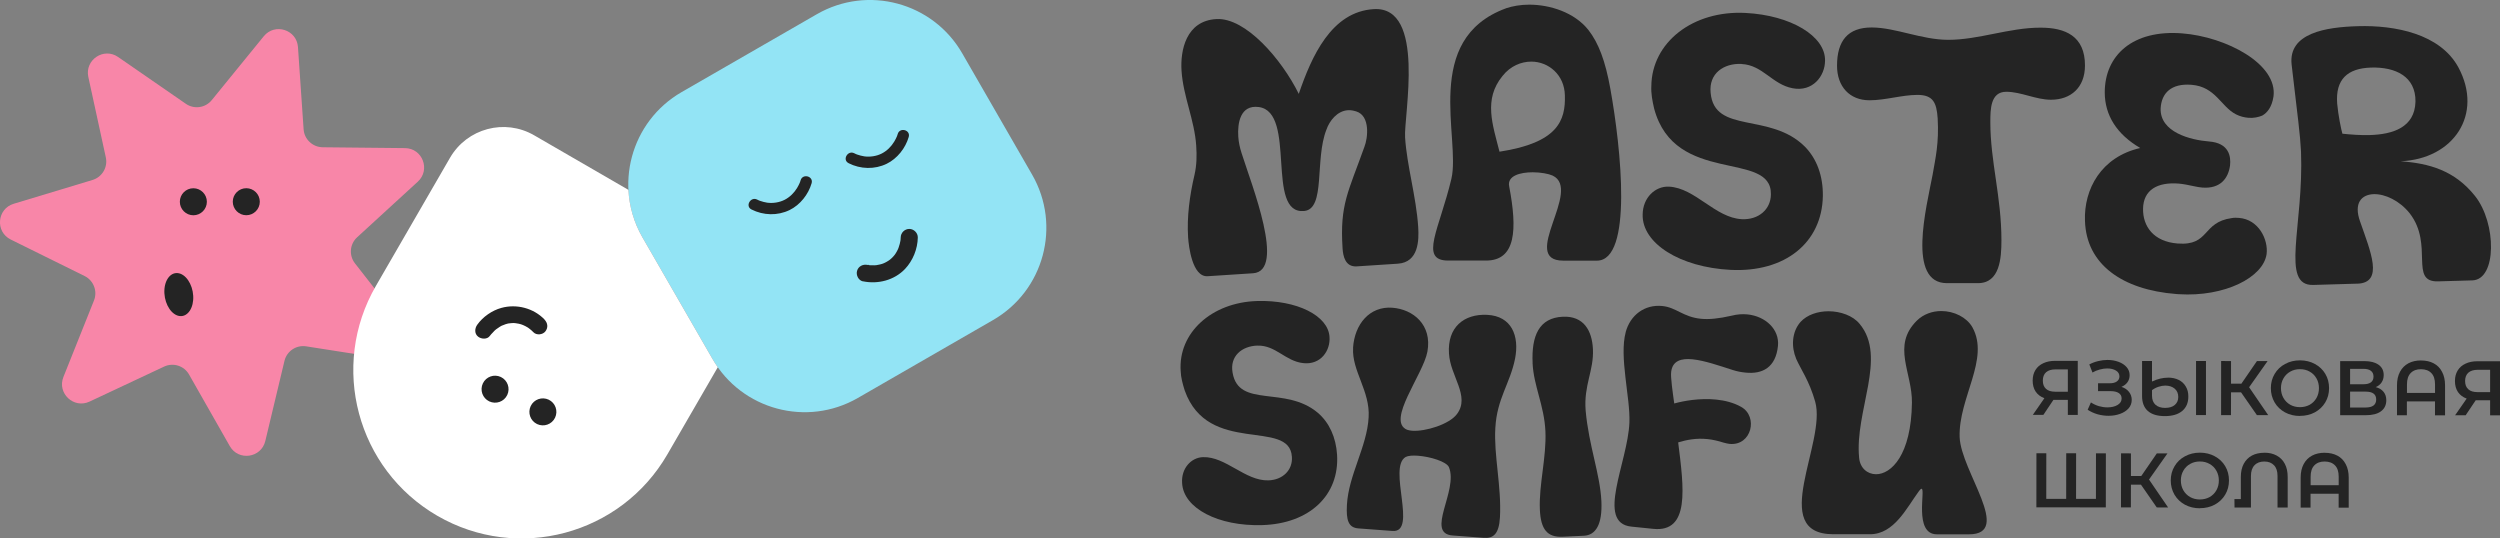 <?xml version="1.0" encoding="UTF-8"?> <svg xmlns="http://www.w3.org/2000/svg" viewBox="0 0 558.7 120.33"><rect x="0" y="0" width="558.7" height="120.33" fill="#808080" stroke="none"/><defs><style>.d{fill:#f886a8;}.e{fill:#fff;fill-rule:evenodd;}.f{fill:#242424;}.g{fill:#93e4f5;}</style></defs><g id="a"></g><g id="b"><g id="c"><g><path class="g" d="M159.21,80.19l-15.62-27.11c-6.56-11.39-2.65-25.94,8.74-32.5L182.54,3.18c11.39-6.56,25.94-2.65,32.5,8.74l15.62,27.11c6.56,11.39,2.65,25.94-8.74,32.5l-30.21,17.41c-11.39,6.56-25.94,2.65-32.5-8.74Z"></path><path class="d" d="M86.61,80.25l-18.18-2.85c-2.22-.35-4.34,1.07-4.86,3.26l-4.28,17.9c-.91,3.8-6.01,4.53-7.94,1.13l-9.1-15.99c-1.11-1.96-3.54-2.73-5.58-1.77l-16.66,7.82c-3.54,1.66-7.29-1.87-5.84-5.5l6.83-17.09c.84-2.09-.08-4.47-2.09-5.47L2.4,53.53c-3.51-1.73-3.08-6.86,.66-7.99l17.62-5.32c2.15-.65,3.45-2.85,2.97-5.04l-3.91-17.98c-.83-3.82,3.45-6.69,6.66-4.46l15.14,10.46c1.85,1.28,4.37,.92,5.79-.83l11.62-14.27c2.47-3.03,7.38-1.48,7.64,2.43l1.26,18.36c.15,2.24,2.01,3.99,4.26,4.02l18.4,.19c3.91,.04,5.75,4.85,2.87,7.49l-13.57,12.44c-1.66,1.52-1.87,4.06-.48,5.83l11.33,14.5c2.41,3.08-.2,7.52-4.07,6.91"></path><path class="e" d="M143.59,53.08l15.62,27.11c.37,.65,.78,1.28,1.2,1.88l-11.27,19.48c-10.41,17.98-33.42,24.13-51.4,13.72-17.98-10.41-24.13-33.42-13.72-51.4l16.55-28.61c3.81-6.58,12.23-8.83,18.81-5.02l21.06,12.19c.18,3.64,1.21,7.28,3.15,10.66Z"></path><path class="f" d="M192.87,62.87c3.36,.69,7-.25,9.39-2.77,1.75-1.85,2.81-4.47,2.85-7.02,.02-1.03-.88-1.92-1.9-1.92-1.05,0-1.91,.87-1.92,1.9,0,.2-.03,.41-.04,.61-.04,.45,.08-.4,.01-.07-.02,.09-.03,.19-.05,.28-.04,.22-.09,.43-.14,.64-.07,.28-.16,.56-.26,.84-.03,.09-.22,.49-.01,.06-.06,.13-.12,.26-.18,.39-.15,.32-.33,.62-.52,.92-.03,.05-.34,.47-.07,.12-.12,.15-.24,.3-.37,.44-.25,.28-.53,.54-.82,.78,.31-.25-.16,.11-.19,.13-.2,.14-.41,.26-.63,.38-.62,.34-1.06,.48-1.97,.64-.08,.01-.16,.03-.24,.04,.23-.03,.24-.03,.02,0-.15,0-.29,.02-.44,.03-.28,0-.57,0-.85-.01-.13,0-.26-.02-.38-.03-.26-.02-.21-.17,.12,.02-.09-.05-.31-.05-.41-.07-1.01-.21-2.06,.31-2.34,1.35-.26,.95,.33,2.14,1.35,2.34"></path><path class="f" d="M167.94,46.81c2.66,1.35,5.83,1.44,8.52,.13,2.35-1.15,4.19-3.48,4.92-5.99,.46-1.58-2-2.24-2.46-.66-.03,.09-.05,.17-.08,.26-.03,.09-.2,.51-.06,.19-.19,.44-.4,.86-.65,1.27-.65,1.07-1.58,2.02-2.76,2.63-1.19,.62-2.69,.83-3.93,.65-.54-.08-1.08-.23-1.6-.41-.09-.03-.18-.07-.28-.11,.31,.12,.05,.02,0,0-.12-.06-.23-.11-.35-.17-1.46-.74-2.74,1.47-1.27,2.21Z"></path><path class="f" d="M189.64,36.47c2.66,1.35,5.83,1.44,8.52,.13,2.35-1.15,4.19-3.48,4.92-5.99,.46-1.58-2-2.24-2.46-.66-.03,.09-.05,.17-.08,.26-.03,.09-.2,.51-.06,.19-.19,.44-.4,.86-.65,1.27-.65,1.07-1.58,2.02-2.76,2.63-1.19,.62-2.69,.82-3.93,.64-.54-.08-1.08-.23-1.6-.41-.09-.03-.18-.07-.28-.11,.31,.12,.05,.02,0,0-.12-.06-.23-.11-.35-.17-1.46-.74-2.74,1.47-1.27,2.21Z"></path><path class="f" d="M46.23,45.09c0,1.67-1.36,3.02-3.02,3.02s-3.02-1.36-3.02-3.02,1.35-3.02,3.02-3.02,3.02,1.36,3.02,3.02Z"></path><path class="f" d="M58.06,45.08c0,1.67-1.36,3.02-3.02,3.02s-3.02-1.36-3.02-3.02,1.35-3.02,3.02-3.02,3.02,1.36,3.02,3.02Z"></path><path class="f" d="M43.18,66.11c.15,2.65-1.18,4.68-2.95,4.53-1.78-.15-3.34-2.43-3.49-5.08-.15-2.66,1.18-4.68,2.95-4.53,1.78,.15,3.34,2.43,3.49,5.08Z"></path><path class="f" d="M118.6,90.75c.72-1.51,2.52-2.14,4.02-1.43,1.51,.72,2.14,2.52,1.43,4.02-.72,1.51-2.52,2.14-4.02,1.43-1.51-.72-2.14-2.52-1.43-4.02Z"></path><path class="f" d="M107.91,85.68c.72-1.51,2.52-2.14,4.02-1.43,1.51,.72,2.14,2.52,1.43,4.02-.72,1.51-2.52,2.14-4.02,1.43-1.51-.72-2.14-2.52-1.43-4.02Z"></path><path class="f" d="M121.69,71.4c-2.46-2.55-6.26-3.53-9.65-2.59-2.08,.57-4.14,2-5.39,3.77-.57,.8-.66,1.98,.19,2.65,.73,.58,2.05,.67,2.65-.19,.34-.48,.8-.83,1.16-1.28-.34,.44-.13,.12,.02,0,.08-.07,.17-.13,.25-.2,.25-.19,.5-.36,.76-.52,.11-.06,.21-.12,.32-.19,.18-.09,.15-.08-.09,.04,.08-.04,.16-.08,.23-.11,.29-.13,.58-.24,.88-.34,.16-.05,.32-.08,.48-.13,.13-.03,.09-.02-.12,.02,.1-.02,.19-.04,.29-.05,.36-.06,.72-.07,1.08-.09,.18,0,.21,0,.09,0,.13,0,.27,.02,.4,.04,.23,.03,.45,.06,.67,.11,.21,.04,.42,.1,.63,.16-.39-.12,.27,.11,.34,.14,.34,.14,.67,.31,.98,.5,.08,.05,.16,.1,.25,.15-.21-.14-.26-.17-.14-.09,.11,.09,.24,.17,.35,.26,.32,.24,.62,.51,.9,.8,.68,.71,2.06,.56,2.65-.19,.68-.86,.54-1.89-.19-2.65"></path><path class="f" d="M281.04,77.23c-3.51,.1-6.25,2.36-5.58,6.06,1.36,8.03,11.81,2.81,19.08,8.99,2.52,2.17,4.02,5.43,4.27,9.35,.55,9.04-6.15,15.41-16.74,15.72-9.82,.29-17.59-3.77-17.89-9.37-.24-3.29,2.01-5.74,4.67-5.82,5.12-.15,9.42,5.34,14.61,5.19,3.23-.09,5.48-2.34,5.25-5.28-.53-8.62-18.75-.15-23.95-14.81-.46-1.46-.86-2.92-.9-4.33-.6-8.48,6.85-15.36,17.09-15.66,8.84-.26,15.89,3.26,16.17,8.02,.23,3.01-1.92,6.3-5.87,5.86-4.01-.44-6.15-4.03-10.22-3.91Z"></path><path class="f" d="M302.38,77.75c.33-5.32,3.73-9.36,8.77-8.98,4.69,.35,8.93,3.84,7.85,9.81-.95,5.14-9.26,15.49-4.55,17.46,.34,.1,.69,.19,1.11,.22,2.94,.22,8.34-1.41,10.06-3.75,2.98-4-1.54-8.49-1.8-13.5-.4-5.87,3.34-8.9,8.53-8.65,5.47,.27,7.25,4.7,6.23,9.83-1.12,5.54-4.05,8.91-4.4,15.43-.38,6.02,1.4,13.12,1.03,19.99-.22,3.85-1.55,4.74-3.65,4.58l-6.93-.52c-6.16-.46,1.32-10.03-.82-15.26-.54-1.24-4.12-2.35-6.91-2.56-1.19-.09-2.18-.02-2.77,.28-4.05,2.37,2.73,16.95-2.93,16.53l-7.63-.57c-2.24-.17-2.75-1.83-2.56-5.26,.36-6.66,4.5-13.03,4.85-19.55,.37-5.88-3.79-10.42-3.47-15.53Z"></path><path class="f" d="M342.51,81.13c-.28-6.1,1.44-10.11,6.76-10.35,4.63-.21,6.53,3.07,6.72,7.28,.22,4.77-2.09,8.03-1.63,13.7,.71,7.9,3.24,14.18,3.52,20.28,.23,5.05-1.2,7.57-3.93,7.69l-4.77,.22c-3.36,.15-4.85-1.61-5.05-6.02-.25-5.61,1.5-11.73,1.24-17.55-.26-5.75-2.64-10.14-2.87-15.25Z"></path><path class="f" d="M363.3,74.25c1.03-3.84,4.24-6.27,8.22-5.86,3.07,.31,4.62,2.45,8.6,2.85,1.75,.18,3.95-.02,6.91-.7,1.16-.3,2.37-.39,3.48-.28,4.05,.41,7.2,3.35,6.83,7.05-.49,4.82-3.47,6.35-7.24,5.96-.91-.09-1.88-.26-2.83-.57-2.94-.94-6.34-2.13-8.99-2.4-2.58-.26-4.48,.32-4.8,2.75-.19,1.18,.4,5.05,.68,7.12,2.03-.57,5.7-1.25,9.4-.87,1.88,.19,3.88,.68,5.55,1.63,3.87,2.16,2.35,8.77-2.61,8.27-.42-.04-.83-.16-1.31-.28-1.3-.41-2.47-.68-3.59-.79-2.51-.26-4.67,.16-6.56,.74,1.28,10.22,2.66,20.16-5.57,19.32l-4.89-.5c-8.03-.82-.78-14.4-.44-23.25,.22-5.62-2.31-14.63-.83-20.19Z"></path><path class="f" d="M401.4,80.15c-1.12-2.67-.98-5.97,.99-8.21,1.48-1.61,3.86-2.38,6.25-2.38,2.67,0,5.47,.99,6.94,2.81,6.24,7.44-1.14,19.51-.1,29.96,.21,2.25,1.82,3.65,3.79,3.65,3.37,0,7.86-4.27,8.01-15.99,.08-6.74-4.55-12.7,1.07-18.31,1.47-1.47,3.51-2.17,5.48-2.17,2.88,0,5.68,1.41,6.94,3.59,3.99,7.09-3.1,15.78-2.83,24.56,.27,7.65,11.98,21.76,2.08,21.75h-7.16c-5.26-.01-2.45-10.18-3.43-10.18-.14,0-.28,.14-.56,.49-2.74,3.72-5.55,9.68-10.96,9.67h-8.21c-14.66-.02-1.45-20.5-4.04-29.62-1.33-4.7-3.22-7.23-4.27-9.62Z"></path><path class="f" d="M459.38,82.55c-.92,0-1.63,.21-2.12,.64-.48,.43-.73,1.05-.73,1.86s.23,1.41,.71,1.85c.47,.43,1.16,.64,2.05,.64h2.83v-4.99h-2.74Zm4.96-1.9v12.08h-2.22v-3.37h-3.22l-2.25,3.36h-2.36l2.59-3.73c-.84-.31-1.49-.8-1.95-1.47-.45-.68-.67-1.5-.67-2.45s.21-1.71,.62-2.38c.41-.67,1-1.17,1.76-1.52,.76-.36,1.65-.53,2.68-.53h5.02Z"></path><path class="f" d="M474.09,86.45c.72,.23,1.29,.61,1.69,1.12,.41,.51,.62,1.11,.62,1.8,0,.72-.24,1.36-.71,1.9-.47,.53-1.11,.94-1.9,1.22-.78,.29-1.64,.43-2.57,.43-.81,0-1.62-.11-2.43-.33-.81-.23-1.55-.57-2.24-1.02l.73-1.64c.53,.36,1.12,.63,1.76,.83,.64,.18,1.28,.28,1.92,.28,.91,0,1.66-.18,2.26-.53,.61-.36,.92-.84,.92-1.47,0-.53-.22-.93-.65-1.21s-1.04-.42-1.81-.42h-2.81v-1.76h2.64c.67,0,1.19-.13,1.57-.41s.57-.65,.57-1.12c0-.56-.26-1-.78-1.31-.51-.31-1.16-.47-1.95-.47-.54,0-1.1,.08-1.67,.24-.58,.15-1.12,.37-1.62,.67l-.71-1.81c.62-.33,1.28-.58,1.97-.74,.7-.17,1.4-.26,2.09-.26,.9,0,1.72,.14,2.47,.42,.76,.28,1.36,.67,1.81,1.19,.45,.51,.67,1.11,.67,1.8,0,.6-.16,1.12-.48,1.57-.32,.45-.77,.79-1.33,1.03Z"></path><path class="f" d="M483.9,91.15c.91,0,1.62-.22,2.12-.65,.52-.44,.78-1.03,.78-1.79s-.27-1.42-.81-1.86c-.54-.45-1.23-.67-2.07-.68-.49,0-1,.09-1.52,.26-.52,.17-1.01,.42-1.47,.76v1.24c0,.87,.26,1.55,.77,2.02,.52,.47,1.25,.71,2.19,.71Zm9.09-10.47v12.08h-2.22v-12.09h2.22Zm-8.48,3.71c.9,0,1.69,.17,2.36,.5,.69,.33,1.22,.82,1.6,1.47,.39,.63,.59,1.39,.58,2.28,0,1.37-.46,2.44-1.38,3.21-.91,.76-2.2,1.14-3.87,1.14s-2.92-.38-3.8-1.14c-.86-.77-1.29-1.89-1.29-3.35v-7.82h2.22v4.58c1.23-.57,2.42-.86,3.57-.86Z"></path><polygon class="f" points="500.83 87.68 498.59 87.68 498.58 92.77 496.37 92.77 496.38 80.68 498.59 80.69 498.59 85.74 500.9 85.75 504.38 80.69 506.76 80.69 502.63 86.54 506.9 92.78 504.37 92.77 500.83 87.68"></polygon><path class="f" d="M513.99,90.99c.81,0,1.53-.18,2.18-.53,.64-.37,1.15-.87,1.52-1.52,.37-.66,.55-1.39,.55-2.19s-.18-1.53-.55-2.18c-.37-.66-.87-1.16-1.52-1.52-.64-.37-1.37-.55-2.17-.55s-1.53,.18-2.18,.55c-.64,.36-1.15,.86-1.52,1.52-.37,.64-.55,1.37-.55,2.17s.18,1.54,.55,2.19c.37,.64,.87,1.15,1.52,1.52,.64,.36,1.37,.54,2.17,.54Zm0,1.97c-1.23,0-2.34-.27-3.33-.8-.99-.54-1.77-1.28-2.33-2.23-.56-.96-.84-2.02-.84-3.19s.28-2.23,.85-3.18c.56-.95,1.34-1.7,2.33-2.22,.99-.54,2.1-.81,3.33-.81s2.34,.27,3.33,.81c.99,.53,1.77,1.27,2.33,2.21,.56,.94,.84,2.01,.84,3.19s-.28,2.25-.85,3.19c-.56,.94-1.34,1.68-2.33,2.22-.99,.53-2.1,.79-3.33,.79Z"></path><path class="f" d="M528.65,91.07c1.59,0,2.38-.6,2.38-1.79s-.79-1.76-2.38-1.76h-3.45v3.55h3.45Zm-3.45-5.2h3c.72,0,1.28-.14,1.66-.43,.38-.29,.57-.71,.57-1.28s-.19-.99-.57-1.28c-.38-.3-.93-.45-1.66-.45h-3v3.43Zm5.73,.64c.77,.21,1.36,.57,1.76,1.07,.4,.5,.6,1.12,.6,1.86,0,1.06-.39,1.88-1.18,2.47-.78,.59-1.92,.88-3.4,.88h-5.73v-12.09h5.41c1.36,0,2.42,.28,3.18,.82,.76,.54,1.14,1.31,1.14,2.3,0,.63-.16,1.18-.47,1.64-.3,.46-.74,.81-1.31,1.05Z"></path><path class="f" d="M544.18,87.82v-1.92c0-1.12-.27-1.96-.82-2.52-.55-.58-1.32-.86-2.31-.87s-1.76,.29-2.31,.86c-.55,.56-.83,1.4-.83,2.52v1.92h6.28Zm-3.12-7.26c1.08,0,2.03,.21,2.83,.64,.81,.43,1.43,1.06,1.86,1.9,.45,.83,.67,1.84,.67,3.02v6.7h-2.25v-3.11h-6.28v3.1h-2.21v-6.7c0-1.19,.23-2.19,.67-3.02,.45-.84,1.08-1.47,1.88-1.9,.81-.43,1.75-.64,2.83-.64Z"></path><path class="f" d="M553.75,82.64c-.92,0-1.63,.21-2.12,.64-.48,.43-.73,1.05-.73,1.86s.23,1.41,.71,1.85c.47,.43,1.16,.64,2.05,.64h2.83v-4.99h-2.74Zm4.96-1.9v12.08h-2.22v-3.37h-3.22l-2.25,3.36h-2.36l2.59-3.73c-.84-.31-1.49-.8-1.95-1.47-.45-.68-.67-1.5-.67-2.45s.21-1.71,.62-2.38c.41-.67,1-1.17,1.76-1.52,.76-.36,1.65-.53,2.68-.53h5.02Z"></path><polygon class="f" points="470.62 101.31 470.61 113.39 455.09 113.38 455.1 101.3 457.31 101.3 457.3 111.48 461.75 111.49 461.76 101.3 463.97 101.3 463.96 111.49 468.4 111.49 468.41 101.31 470.62 101.31"></polygon><polygon class="f" points="478.46 108.31 476.22 108.31 476.21 113.4 474 113.4 474.01 101.31 476.22 101.32 476.22 106.37 478.53 106.38 482.01 101.32 484.39 101.32 480.26 107.17 484.53 113.41 481.99 113.4 478.46 108.31"></polygon><path class="f" d="M491.62,111.62c.81,0,1.53-.18,2.18-.53,.64-.37,1.15-.87,1.52-1.52,.37-.66,.55-1.39,.55-2.19s-.18-1.53-.55-2.18c-.37-.66-.87-1.16-1.52-1.52-.64-.37-1.37-.55-2.17-.55s-1.53,.18-2.18,.55c-.64,.36-1.15,.86-1.52,1.52-.37,.64-.55,1.37-.55,2.17s.18,1.54,.55,2.19c.37,.64,.87,1.15,1.52,1.52,.64,.36,1.37,.54,2.17,.54Zm0,1.97c-1.23,0-2.34-.27-3.33-.8-.99-.54-1.77-1.28-2.33-2.23-.56-.96-.84-2.02-.84-3.19s.28-2.23,.85-3.18c.56-.95,1.34-1.7,2.33-2.22,.99-.54,2.1-.81,3.33-.81s2.34,.27,3.33,.81c.99,.53,1.77,1.27,2.33,2.21,.56,.94,.84,2.01,.84,3.19s-.28,2.25-.85,3.19c-.56,.94-1.34,1.68-2.33,2.22-.99,.53-2.1,.79-3.33,.79Z"></path><path class="f" d="M506.05,101.17c1.05,0,1.96,.21,2.74,.64,.78,.42,1.39,1.03,1.81,1.83,.44,.81,.65,1.78,.65,2.94v6.85h-2.27v-7.06c0-1.06-.26-1.86-.79-2.4-.52-.55-1.24-.83-2.16-.83s-1.66,.27-2.19,.83c-.53,.54-.8,1.34-.8,2.4v7.06h-3.67l-.02-1.9h1.43v-4.95c0-1.15,.22-2.13,.65-2.93,.44-.82,1.05-1.43,1.83-1.85,.79-.41,1.72-.62,2.76-.62Z"></path><path class="f" d="M522.65,108.45v-1.92c0-1.12-.27-1.96-.82-2.52-.55-.58-1.32-.86-2.31-.87s-1.76,.29-2.31,.86c-.55,.56-.83,1.4-.83,2.52v1.92h6.28Zm-3.12-7.26c1.08,0,2.03,.21,2.83,.64,.81,.43,1.43,1.06,1.86,1.9,.45,.83,.67,1.84,.67,3.02v6.7h-2.25v-3.11h-6.28v3.1h-2.21v-6.7c0-1.19,.23-2.19,.67-3.02,.45-.84,1.08-1.47,1.88-1.9,.81-.43,1.75-.64,2.83-.64Z"></path><path class="f" d="M267.33,32.57c-.37-5.71-2.91-11.03-3.28-16.74-.3-4.5,.96-11.2,7.81-11.57,6.53-.35,14.57,8.98,18.39,16.72,2.85-8.34,7.28-18.4,16.79-18.94,11.68-.68,6.65,23.79,6.97,28.69,.42,6.43,2.48,13.16,2.93,19.99,.19,2.97,.11,7.9-4.55,8.21l-9.18,.6c-2.58,.17-3.06-2.3-3.17-3.99-.65-9.89,1.28-12.6,4.89-22.76,.76-1.91,1.33-6.87-1.81-7.87-.66-.2-1.23-.32-1.88-.28-2.41,.16-4.13,2.37-4.81,4.35-2.64,6.63-.13,17.69-4.95,18.17-8.75,.89-1.61-22.1-10.17-23.23-4.16-.54-4.77,3.62-4.58,6.6,.08,1.21,.32,2.4,.73,3.67,2.24,7.12,9.97,26.39,2.57,26.88l-10.14,.66c-3.46,.23-4.24-6.75-4.37-8.68-.3-4.58,.35-9.39,1.43-13.98,.5-2.21,.53-4.31,.38-6.48Z"></path><path class="f" d="M336.59,1.84c1.45-.48,3.23-.8,5.16-.8,4.6,0,10.08,1.7,13.22,5.65,2.26,2.9,3.78,6.85,4.91,13.14,2.41,13.38,5.05,38.43-3.02,38.42h-7.5c-9.92-.02,4.37-15.87-2.4-19.02-.89-.4-2.66-.73-4.44-.73-2.82,0-5.73,.8-5.25,3.14,1.85,9.67,1.52,16.6-5.18,16.59h-8.47c-6.53-.01-1.93-7.02,.74-18.29,2.11-9.02-6.67-31.18,12.22-38.09Zm-1.48,32.06c13.07-2,14.77-6.99,14.61-12.55-.08-4.67-3.7-7.58-7.49-7.58-2.26,0-4.68,.96-6.46,3.22-4.28,5.23-2.19,10.87-.66,16.92Z"></path><path class="f" d="M389.24,14.29c-4.03-.2-7.38,2.13-6.95,6.43,.82,9.32,13.27,4.3,21.04,12.03,2.69,2.72,4.11,6.58,4.04,11.09-.2,10.4-8.45,17.08-20.62,16.47-11.28-.57-19.81-5.92-19.65-12.36,.03-3.79,2.83-6.39,5.89-6.24,5.88,.3,10.31,6.97,16.27,7.27,3.71,.19,6.49-2.17,6.5-5.56,.18-9.91-21.47-1.89-26.09-19.14-.4-1.71-.72-3.42-.63-5.03,.09-9.76,9.26-16.96,21.02-16.36,10.15,.51,17.91,5.18,17.8,10.66-.01,3.47-2.78,7.04-7.26,6.17-4.56-.87-6.68-5.18-11.36-5.41Z"></path><path class="f" d="M465.95,14.64c0,4.91-3.15,7.65-7.59,7.65-3.39,0-6.69-1.78-10-1.78-3.55,0-3.55,3.94-3.56,6.76,0,8.86,2.48,16.68,2.48,26.43,0,3.95-.33,9.59-5.25,9.58h-6.94c-8.95-.01-4.58-16.93-3.2-24.18,.65-3.79,1.46-7.09,1.14-12.65-.24-3.54-1.04-5.24-4.51-5.24s-7.18,1.2-10.73,1.2c-4.44,0-7.26-3.07-7.25-7.74,0-5.56,2.43-8.54,7.75-8.53s11.13,2.75,17.1,2.76c6.86,0,13.63-2.73,20.65-2.72,5.49,0,9.92,1.86,9.91,8.47Z"></path><path class="f" d="M508.06,21.67c-.33,2.16-1.33,3.53-2.51,4.17-.84,.34-1.91,.58-3.03,.49-.97-.08-1.92-.31-2.85-.79-3.35-1.72-4.53-6.17-9.92-6.59-4.5-.35-6.7,1.82-6.89,5.28-.17,5.32,6.65,7.06,10.83,7.39,4.42,.34,4.92,3.29,4.68,5.37-.38,2.8-2.11,5.25-6.21,4.93-.56-.04-1.2-.17-1.84-.3-1.19-.25-2.39-.51-3.43-.59-4.74-.37-7.88,1.41-7.96,5.6-.07,3.95,2.34,7.37,7.72,7.79,7.24,.56,5.39-4.75,12.1-5.68,.58-.12,1.14-.07,1.62-.04,4.42,.34,6.58,4.88,6.17,8.08-.73,5.2-9.33,9.62-19.63,8.97l-.56-.04c-11.98-.93-20.12-6.58-20.4-16.38-.26-7.05,3.62-14.26,12.35-16.25-5.26-3.08-7.92-7.32-7.93-12.42,0-8.32,6.28-14.06,17.29-13.2,9.81,.76,21.47,6.85,20.41,14.2Z"></path><path class="f" d="M526.8,63.39l-9.84,.29c-7.42,.22-2.08-13.24-2.73-29.82-.2-3.94-.7-7.39-2.1-19.44-.77-7.07,7.74-8.37,14.84-8.57,8.14-.24,18.37,1.64,22.46,9.26,5.55,10.4-1.02,20.42-12.94,20.93,6.39,.46,12.08,2.06,16.61,7.74,4.86,6.06,4.91,18.72-.58,18.88l-7.66,.22c-6.53,.19-.89-8.19-6.34-15.21-2.26-2.84-5.53-4.35-8.03-4.28-2.74,.08-4.54,1.99-3.05,6.13,2.29,6.62,5.4,13.7-.64,13.88Zm-4.49-40.25c.24,2.65,.9,5.86,1.17,6.74,1.86,.19,4.05,.37,6.14,.3,5.08-.15,10.04-1.66,10.19-7.47,.08-5.64-4.5-7.77-9.91-7.61-5.32,.16-7.99,2.65-7.59,8.04Z"></path></g></g></g></svg> 